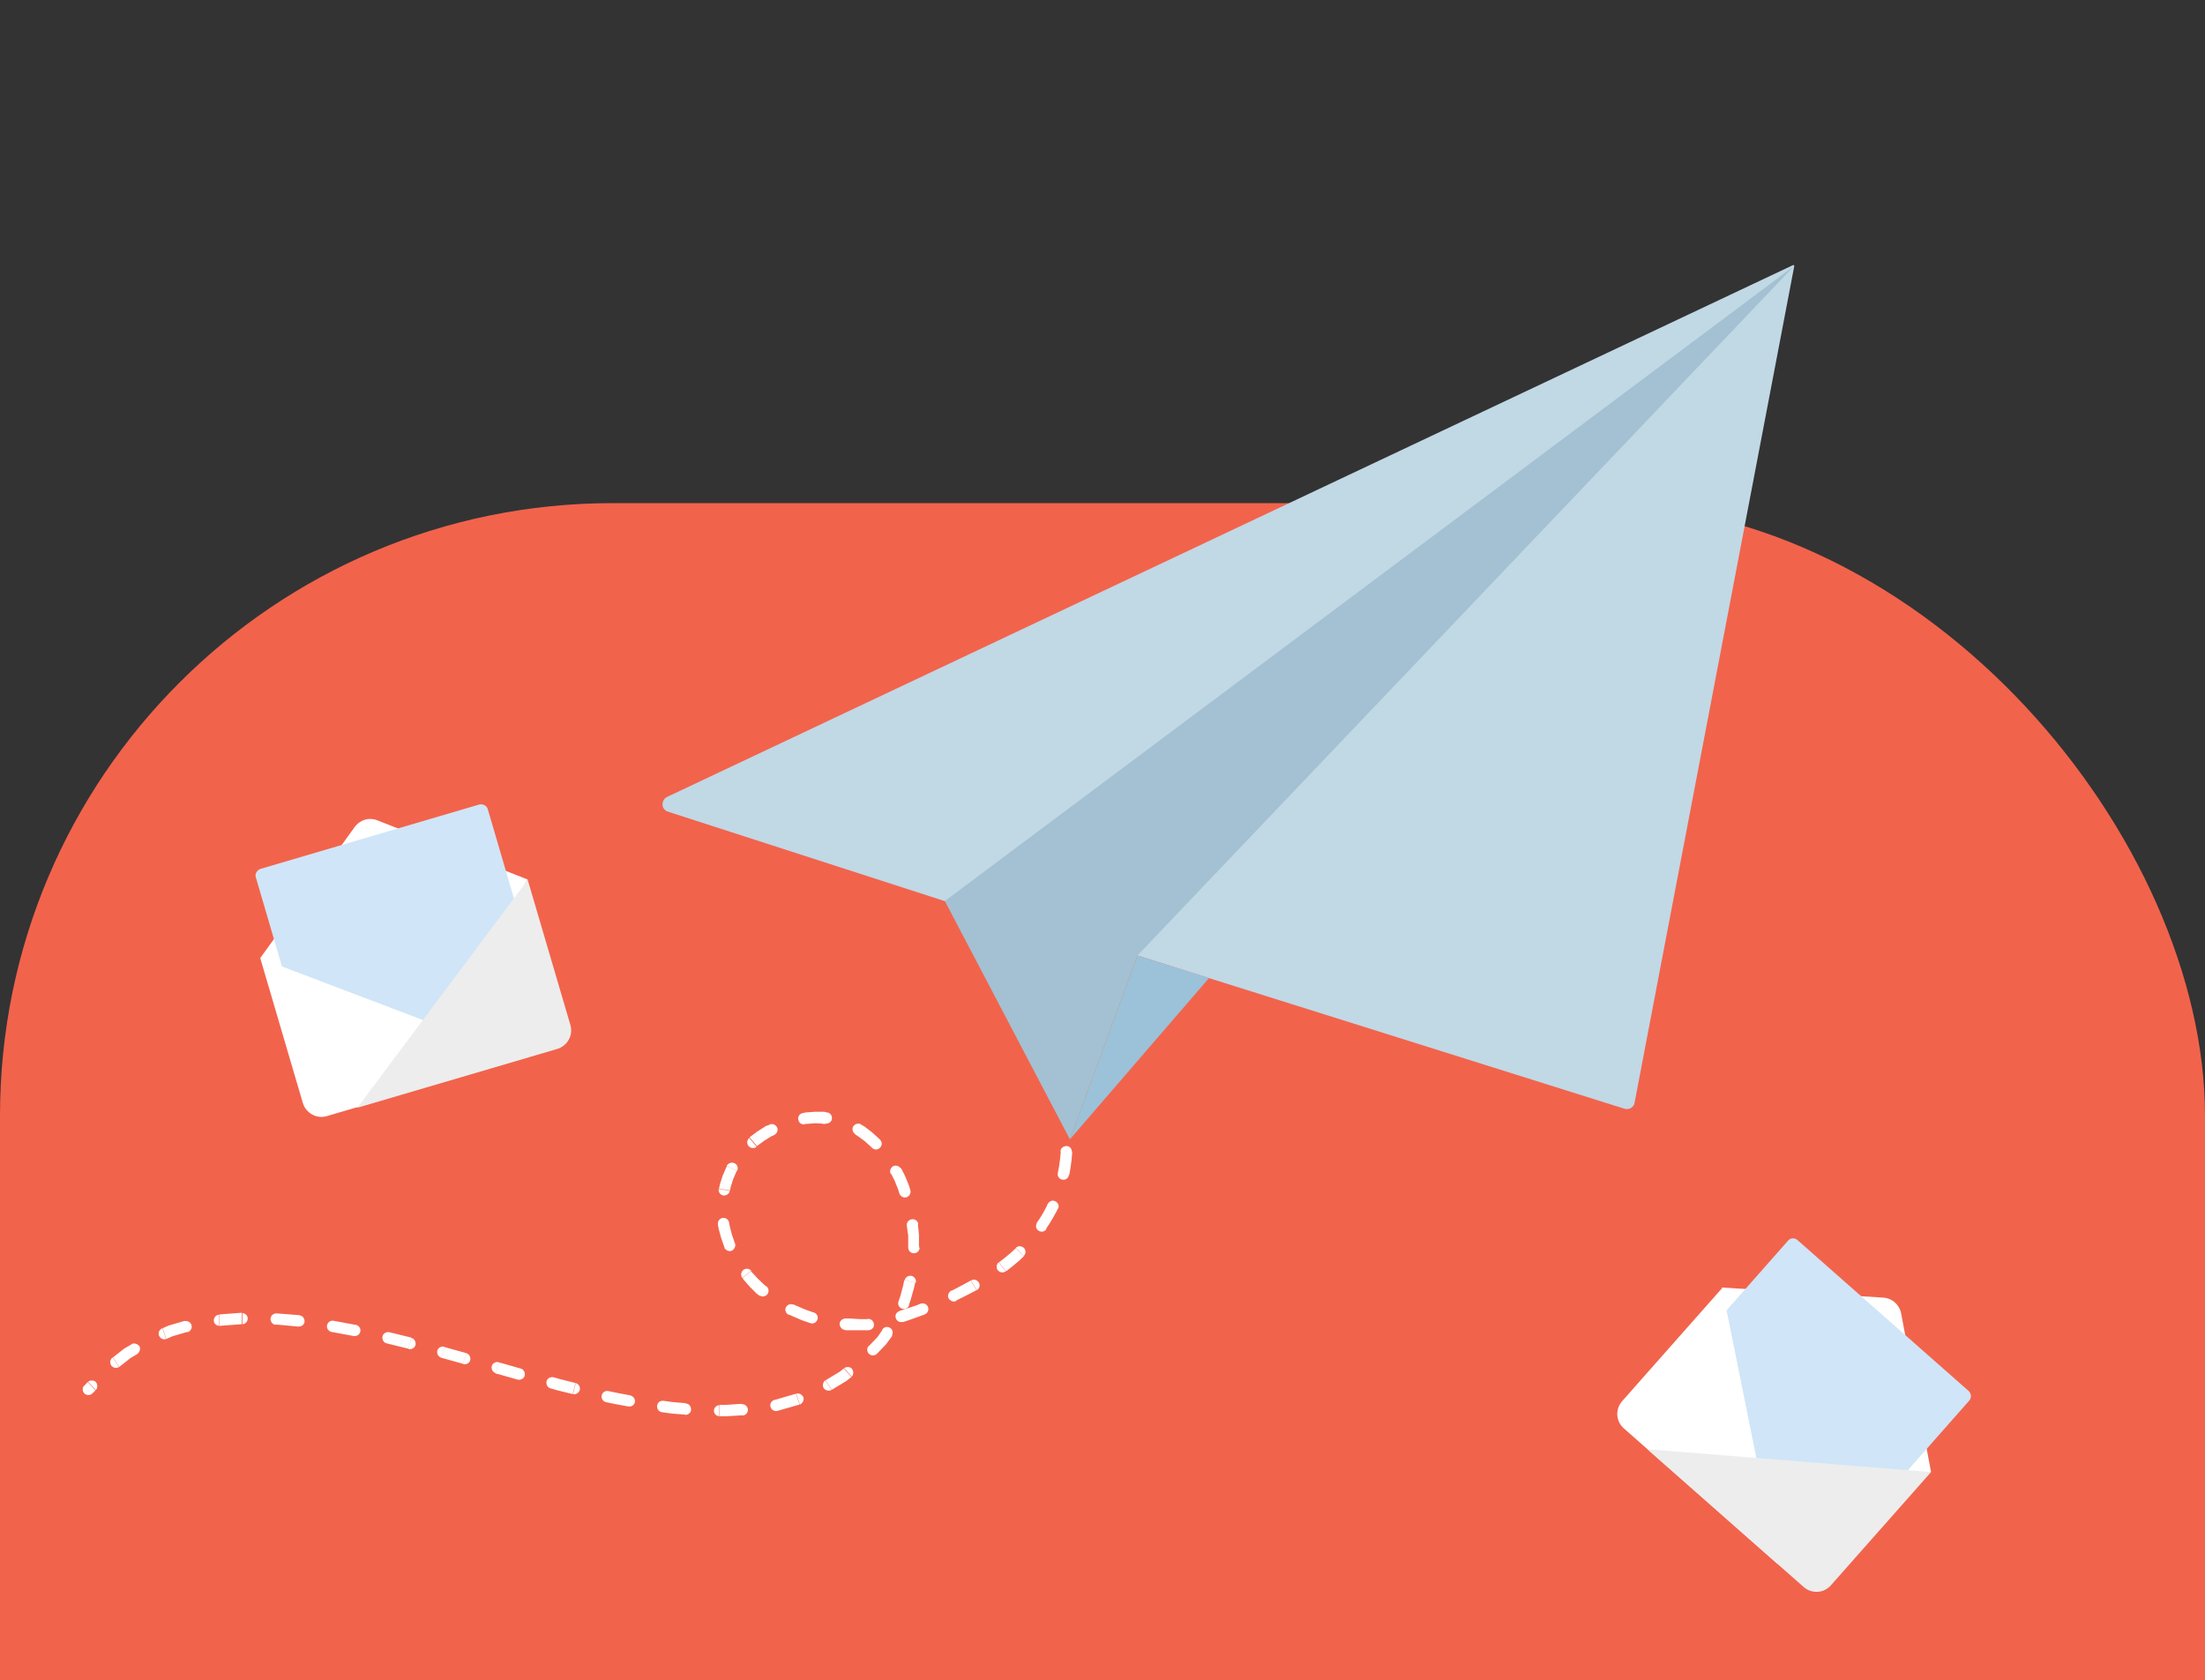 <?xml version="1.0" encoding="UTF-8"?>
<svg id="Layer_1" data-name="Layer 1" xmlns="http://www.w3.org/2000/svg" xmlns:xlink="http://www.w3.org/1999/xlink" version="1.1" viewBox="0 0 656 500">
  <rect x="0" y="0" width="656" height="500" fill="#333333" stroke="none"/>
  <defs>
    <style>
      .cls-1 {
        fill: #f2634c;
      }

      .cls-1, .cls-2, .cls-3, .cls-4, .cls-5, .cls-6, .cls-7, .cls-8, .cls-9 {
        stroke-width: 0px;
      }

      .cls-2 {
        fill: #ededed;
      }

      .cls-2, .cls-4, .cls-5, .cls-6, .cls-7, .cls-9 {
        fill-rule: evenodd;
      }

      .cls-10 {
        clip-path: url(#clippath);
      }

      .cls-3 {
        fill: none;
      }

      .cls-4 {
        fill: #a3c1d2;
      }

      .cls-5 {
        fill: #9bc2d8;
      }

      .cls-6 {
        fill: #c1d8e5;
      }

      .cls-7, .cls-8 {
        fill: #fff;
      }

      .cls-9 {
        fill: #d0e5f7;
      }
    </style>
    <clipPath id="clippath">
      <rect class="cls-3" width="656" height="500"/>
    </clipPath>
  </defs>
  <g class="cls-10">
    <rect class="cls-1" y="149.7" width="656" height="616.1" rx="182.3" ry="182.3"/>
    <g id="Layer_1-2" data-name="Layer_1">
      <g id="_1730062368992" data-name=" 1730062368992">
        <g>
          <g>
            <path class="cls-6" d="M281.1,268.1l57.3,16.2,21.2,6.7,123.7,38.9c.7.2,1.3.1,1.9-.2.6-.4,1-.9,1.1-1.6l47.5-248.9c0-.1,0-.2-.1-.3,0,0-.2,0-.3,0L198.5,237.1c-.9.4-1.4,1.3-1.4,2.3,0,1,.7,1.8,1.6,2.1l82.3,26.6h0Z"/>
            <polygon class="cls-5" points="359.7 291 338.4 284.3 318.3 339 359.7 291"/>
            <polygon class="cls-4" points="533.7 79.2 281.1 268.1 318.3 339 338.4 284.3 533.7 79.2"/>
            <path class="cls-8" d="M315.5,342.6c0-.9.8-1.6,1.8-1.6s1.6.8,1.6,1.8l-3.4-.2h0ZM318,349.6l-3.3-.5.4-2.2.3-2.2.2-2.2,3.4.2-.2,2.4-.3,2.3-.4,2.2h0ZM318,349.6c-.1.9-1,1.6-1.9,1.4-.9-.1-1.6-1-1.4-1.9l3.3.5h0ZM311.7,358.3c.4-.9,1.4-1.3,2.2-.9.9.4,1.3,1.4.9,2.2l-3.1-1.3h0ZM311.3,365.7l-2.9-1.8.9-1.3,1.1-1.8,1-1.9.3-.7,3.1,1.3-.4.8-1.1,2-1.2,2-.9,1.3h0ZM311.3,365.7c-.5.8-1.5,1-2.3.5-.8-.5-1-1.5-.5-2.3l2.9,1.8h0ZM302.2,371.3c.7-.7,1.7-.6,2.4,0,.7.7.6,1.7,0,2.4l-2.4-2.4h0ZM299.3,378.2l-2.1-2.6,1.8-1.4,1.8-1.5,1.4-1.3,2.4,2.4-1.5,1.4-1.9,1.6-1.8,1.4ZM299.3,378.2c-.7.6-1.8.5-2.4-.2-.6-.7-.5-1.8.2-2.4l2.1,2.6h0ZM288.9,381c.8-.5,1.8-.2,2.3.6s.2,1.8-.6,2.3l-1.7-2.9h0ZM284.5,387.1l-1.5-3,.4-.2,2.5-1.3,2.4-1.3.5-.3,1.7,2.9-.6.3-2.5,1.3-2.6,1.3-.4.2h0ZM284.5,387.1c-.8.4-1.8,0-2.3-.8-.4-.8,0-1.8.8-2.3l1.5,3ZM273.9,387.9c.9-.3,1.8.1,2.2,1,.3.9-.1,1.8-1,2.2l-1.2-3.2ZM268.6,393.3l-1.1-3.2,1.8-.6,3.1-1,1.5-.6,1.2,3.2-1.6.6-3.1,1.1-1.8.6h0ZM268.6,393.3c-.9.3-1.8-.2-2.1-1.1s.2-1.8,1.1-2.1l1.1,3.2ZM258.2,392.4c.9,0,1.7.6,1.8,1.6s-.6,1.7-1.6,1.8l-.3-3.4ZM251.4,395.7l.2-3.4h.9c0,0,3.6.2,3.6.2h2.1c0,0,.3,3.3.3,3.3h-2.3c0,0-3.8,0-3.8,0h-.9q0,0,0,0ZM251.4,395.7c-.9,0-1.6-.9-1.6-1.8s.9-1.6,1.8-1.6l-.2,3.4ZM242.1,390.5c.9.3,1.4,1.2,1.1,2.1-.3.9-1.2,1.4-2.1,1.1l.9-3.2h0ZM234.6,391.2l1.4-3.1.9.4,2.8,1.2,2.3.8-.9,3.2-2.6-.9-3-1.3-.9-.4h0ZM234.6,391.2c-.8-.4-1.2-1.4-.8-2.2.4-.8,1.4-1.2,2.2-.8l-1.4,3.1h0ZM228,382.7c.7.6.9,1.6.3,2.4-.6.7-1.6.9-2.4.3l2.1-2.7h0ZM220.9,380.3l2.6-2.1v.2c.1,0,1.9,2,1.9,2l2,1.9.6.5-2.1,2.7-.8-.6-2.1-2.1-1.9-2.2v-.2q-.1,0-.1,0ZM220.9,380.3c-.6-.7-.5-1.8.2-2.4s1.8-.5,2.4.2l-2.6,2.1h0ZM218.6,369.8c.4.8,0,1.8-.8,2.3-.8.4-1.8,0-2.3-.8l3-1.5h0ZM213.6,364.4l3.3-.7.2,1.1.6,2.4.8,2.3v.3c.1,0-2.9,1.5-2.9,1.5l-.2-.5-.9-2.6-.7-2.6-.2-1.1h0ZM213.6,364.4c-.2-.9.4-1.8,1.3-2s1.8.4,2,1.3l-3.3.7ZM217.1,354.3c-.1.9-1,1.5-1.9,1.4s-1.5-1-1.4-1.9l3.3.5ZM216.2,346.9l3,1.5-.2.4-.9,2.1-.7,2.2-.2,1.1-3.3-.5.3-1.4.8-2.5,1.1-2.5.2-.4h0ZM216.2,346.9c.4-.8,1.4-1.2,2.3-.8s1.2,1.4.8,2.3l-3-1.5ZM225.1,341.2c-.7.6-1.8.5-2.4-.2s-.5-1.8.2-2.4l2.2,2.6h0ZM228.1,335l1.7,2.9h0l-2.4,1.5-2.2,1.6-2.2-2.6,2.4-1.8,2.7-1.7h0ZM228.1,335c.8-.5,1.8-.2,2.3.6.5.8.2,1.8-.6,2.3l-1.7-2.9h0ZM228.8,334.7l1.7,2.9-.7.4-1.7-2.9.7-.4ZM228.8,334.7c.8-.5,1.8-.2,2.3.6.5.8.2,1.8-.6,2.3l-1.7-2.9h0ZM239.5,334.5c-.9.2-1.8-.3-2-1.3-.2-.9.3-1.8,1.3-2l.8,3.3h0ZM246,331l-.3,3.4h-.8c0-.1-2.3-.2-2.3-.2l-2.4.2h-.6c0,.1-.8-3.2-.8-3.2l.9-.2,2.8-.2h2.7c0,0,.8.2.8.2ZM246,331c.9,0,1.6.9,1.5,1.8,0,.9-.9,1.6-1.8,1.5l.3-3.4h0ZM254.5,337.5c-.8-.5-1.1-1.5-.7-2.3.5-.8,1.5-1.1,2.3-.7l-1.6,3h0ZM261.8,339.1l-2.4,2.4-.4-.4-1.8-1.6-1.9-1.4-.9-.6,1.6-3,1.2.7,2.1,1.6,2,1.8.4.4h0ZM261.8,339.1c.7.7.7,1.7,0,2.4-.7.7-1.7.7-2.4,0l2.4-2.4h0ZM265,349.3c-.4-.8-.1-1.8.7-2.3.8-.4,1.8-.1,2.3.7l-3,1.6h0ZM270.8,354l-3.2,1.2-.4-1.3-1-2.5-1.1-2.2,3-1.6,1.2,2.4,1.1,2.7.4,1.3h0ZM270.8,354c.3.9-.1,1.8-1,2.2-.9.3-1.8-.1-2.2-1l3.2-1.2h0ZM269.8,364.8c-.2-.9.4-1.8,1.4-2,.9-.2,1.8.4,2,1.4l-3.3.6h0ZM273.6,371.2h-3.4s0-.6,0-.6v-2.9c0,0-.4-2.9-.4-2.9h0s3.3-.6,3.3-.6v.2s.3,3.1.3,3.1v3.1c.1,0,0,.6,0,.6h0ZM273.6,371.2c0,.9-.7,1.7-1.7,1.7-.9,0-1.7-.7-1.7-1.7h3.4s0,0,0,0ZM269.1,381c.2-.9,1-1.5,2-1.4.9.2,1.5,1,1.4,2l-3.3-.6h0ZM270.5,388.3l-3.2-1,.6-1.8.8-3,.3-1.5,3.3.6-.4,1.7-.9,3.2-.6,1.8h0ZM270.5,388.3c-.3.9-1.2,1.4-2.1,1.1-.9-.3-1.4-1.2-1.1-2.1l3.2,1ZM262.5,395.6c.5-.8,1.5-1,2.3-.5s1,1.5.5,2.3l-2.9-1.8h0ZM261,402.7l-2.6-2.1,2.6-2.7,1.6-2.3,2.9,1.8-1.9,2.6-2.6,2.7h0ZM261,402.7c-.6.7-1.7.8-2.4.2-.7-.6-.8-1.7-.2-2.4l2.6,2.1h0ZM251,407.2c.7-.6,1.8-.6,2.4,0,.6.7.6,1.8,0,2.4l-2.3-2.5h0ZM247.5,413.5l-1.9-2.8,4.3-2.6,1.1-.9,2.3,2.5-1.5,1.2-4.3,2.6h0ZM247.5,413.5c-.8.5-1.8.3-2.4-.4-.5-.8-.3-1.8.4-2.4l1.9,2.8h0ZM236.8,414.7c.9-.3,1.8.2,2.2,1,.3.9-.2,1.8-1,2.2l-1.1-3.2h0ZM231.2,419.8l-.7-3.3h.1s6.2-1.8,6.2-1.8l1.1,3.2-6.6,1.9h-.1s0,0,0,0ZM231.2,419.8c-.9.2-1.8-.4-2-1.3-.2-.9.4-1.8,1.3-2l.7,3.3h0ZM220.6,417.8c.9-.1,1.8.6,1.9,1.5s-.6,1.8-1.5,1.9l-.4-3.4h0ZM214.1,421.4v-3.4c0,0,1.9,0,1.9,0l4.6-.3.4,3.4-4.9.3h-2s0,0,0,0ZM214.1,421.4c-.9,0-1.7-.7-1.7-1.6s.7-1.7,1.6-1.7v3.4ZM204,417.6c.9,0,1.6.8,1.6,1.8,0,.9-.8,1.6-1.8,1.6l.2-3.4h0ZM197,420.2l.4-3.4,2.9.4,3.7.3-.2,3.4-3.9-.3-2.9-.4h0ZM197,420.2c-.9-.1-1.6-.9-1.5-1.9s.9-1.6,1.9-1.5l-.4,3.4h0ZM187.5,415.2c.9.2,1.5,1,1.4,1.9s-1,1.5-1.9,1.4l.6-3.3ZM180.3,417.2l.7-3.3,2.9.6,3.7.7-.6,3.3-3.8-.7-2.9-.6ZM180.3,417.2c-.9-.2-1.5-1.1-1.3-2,.2-.9,1.1-1.5,2-1.3l-.7,3.3h0ZM171.2,411.5c.9.2,1.5,1.1,1.3,2-.2.9-1.1,1.5-2,1.3l.8-3.3h0ZM163.8,413.1l.9-3.3,2.1.6,4.4,1.1-.8,3.3-4.5-1.1-2.1-.6h0ZM163.8,413.1c-.9-.2-1.4-1.2-1.2-2.1s1.2-1.4,2.1-1.2l-.9,3.3ZM154.9,407.2c.9.2,1.4,1.2,1.2,2.1-.2.9-1.2,1.4-2.1,1.2l.9-3.3h0ZM147.5,408.6l.9-3.2.9.2,5.6,1.6-.9,3.3-5.6-1.6-.9-.2ZM147.5,408.6c-.9-.3-1.4-1.2-1.2-2.1s1.2-1.4,2.1-1.2c0,0-.9,3.2-.9,3.2ZM138.7,402.6c.9.3,1.4,1.2,1.2,2.1s-1.2,1.4-2.1,1.2l.9-3.2h0ZM131.3,404l.9-3.2,6.5,1.8-.9,3.2-6.5-1.8ZM131.3,404c-.9-.3-1.4-1.2-1.2-2.1s1.2-1.4,2.1-1.2l-.9,3.2h0ZM122.4,398.1c.9.2,1.4,1.2,1.2,2.1-.2.9-1.2,1.4-2.1,1.2l.9-3.3h0ZM115,399.7l.9-3.3,6.5,1.6-.9,3.3-6.5-1.6ZM115,399.7c-.9-.2-1.4-1.2-1.2-2.1.2-.9,1.2-1.4,2.1-1.2l-.9,3.3h0ZM105.9,394.2c.9.2,1.5,1.1,1.3,2-.2.9-1.1,1.5-2,1.3l.8-3.3h0ZM98.6,396.3l.7-3.3,6.5,1.2h.2c0,0-.8,3.3-.8,3.3h-.1s-6.5-1.2-6.5-1.2h0ZM98.6,396.3c-.9-.2-1.5-1.1-1.3-2,.2-.9,1.1-1.5,2-1.3l-.7,3.3h0ZM89.2,391.4c.9.1,1.5,1,1.4,1.9-.1.9-1,1.5-1.9,1.4l.5-3.3ZM82,394.2l.4-3.4,6.5.5h.3s-.5,3.4-.5,3.4h-.1s-6.5-.6-6.5-.6h0ZM82,394.2c-.9-.1-1.6-.9-1.5-1.9.1-.9.9-1.6,1.9-1.5l-.4,3.4h0ZM72,390.7c.9,0,1.7.7,1.7,1.6,0,.9-.7,1.7-1.6,1.7v-3.4h0ZM65.3,394.5v-3.4c0,0,6.6-.5,6.6-.5v3.4c0,0-6.6.5-6.6.5ZM65.3,394.5c-.9,0-1.7-.7-1.7-1.6,0-.9.7-1.7,1.6-1.7v3.4h0ZM55,393.1c.9-.2,1.8.4,2,1.3.2.9-.4,1.8-1.3,2l-.7-3.3ZM49.5,398.4l-1.1-3.2,1.8-.8,4.8-1.4.7,3.3-4.4,1.3-1.8.8h0ZM49.5,398.4c-.9.3-1.8-.1-2.2-1-.3-.9.1-1.8,1-2.2l1.1,3.2ZM39.2,399.9c.8-.4,1.8,0,2.3.7.4.8,0,1.8-.7,2.3l-1.5-3ZM35.5,406.7l-1.9-2.8,3.3-2.6,2.4-1.4,1.5,3-2,1.2-3.3,2.6h0ZM35.5,406.7c-.8.5-1.8.4-2.4-.4-.5-.8-.4-1.8.4-2.4l1.9,2.8h0ZM26.1,411.2c.7-.6,1.8-.6,2.4,0,.6.7.6,1.8,0,2.4l-2.3-2.5h0ZM27.6,414.5l-2.6-2.1,1.1-1.2,2.3,2.5-.8.8ZM27.6,414.5c-.6.7-1.7.8-2.4.2-.7-.6-.8-1.7-.2-2.4l2.6,2.1h0Z"/>
          </g>
          <g>
            <path class="cls-7" d="M77.4,285.1l28.1-39c1.6-2.2,4.3-3,6.8-2l44.7,17.6-28.2,47.9-51.4-24.5h0Z"/>
            <path class="cls-9" d="M77.6,258.5l64.9-19.1c1.1-.3,2.3.3,2.6,1.3l17.2,58.7c.3,1-.3,2.1-1.5,2.5l-64.9,19.1c-1.1.3-2.3-.3-2.6-1.3l-17.2-58.7c-.3-1,.3-2.1,1.5-2.5Z"/>
            <g>
              <path class="cls-7" d="M77.4,285.1l78.4,29.8-58.6,17.2c-3,.9-6.2-.9-7.1-3.9l-12.7-43.2h0Z"/>
              <path class="cls-2" d="M157,261.8l-50.7,67.8,59.5-17.5c3-.9,4.8-4.1,3.9-7.1l-12.7-43.2h0Z"/>
            </g>
          </g>
          <g>
            <path class="cls-7" d="M512.3,383.1l48,3c2.7.2,4.8,2.1,5.3,4.7l8.9,47.2-55.5,1.7-6.7-56.6h0Z"/>
            <path class="cls-9" d="M534.9,369.1l50.7,44.7c.9.8,1,2,.3,2.9l-40.5,45.9c-.7.8-2,.9-2.9,0l-50.7-44.7c-.9-.8-1-2-.3-2.9l40.5-45.9c.7-.8,2-.9,2.9,0Z"/>
            <g>
              <path class="cls-7" d="M512.3,383.1l16.6,82.3-45.8-40.4c-2.4-2.1-2.6-5.7-.5-8.1l29.8-33.7h0Z"/>
              <path class="cls-2" d="M574.5,438l-84.4-6.8,46.5,41c2.4,2.1,6,1.9,8.1-.5l29.8-33.7h0Z"/>
            </g>
          </g>
        </g>
      </g>
    </g>
  </g>
</svg>